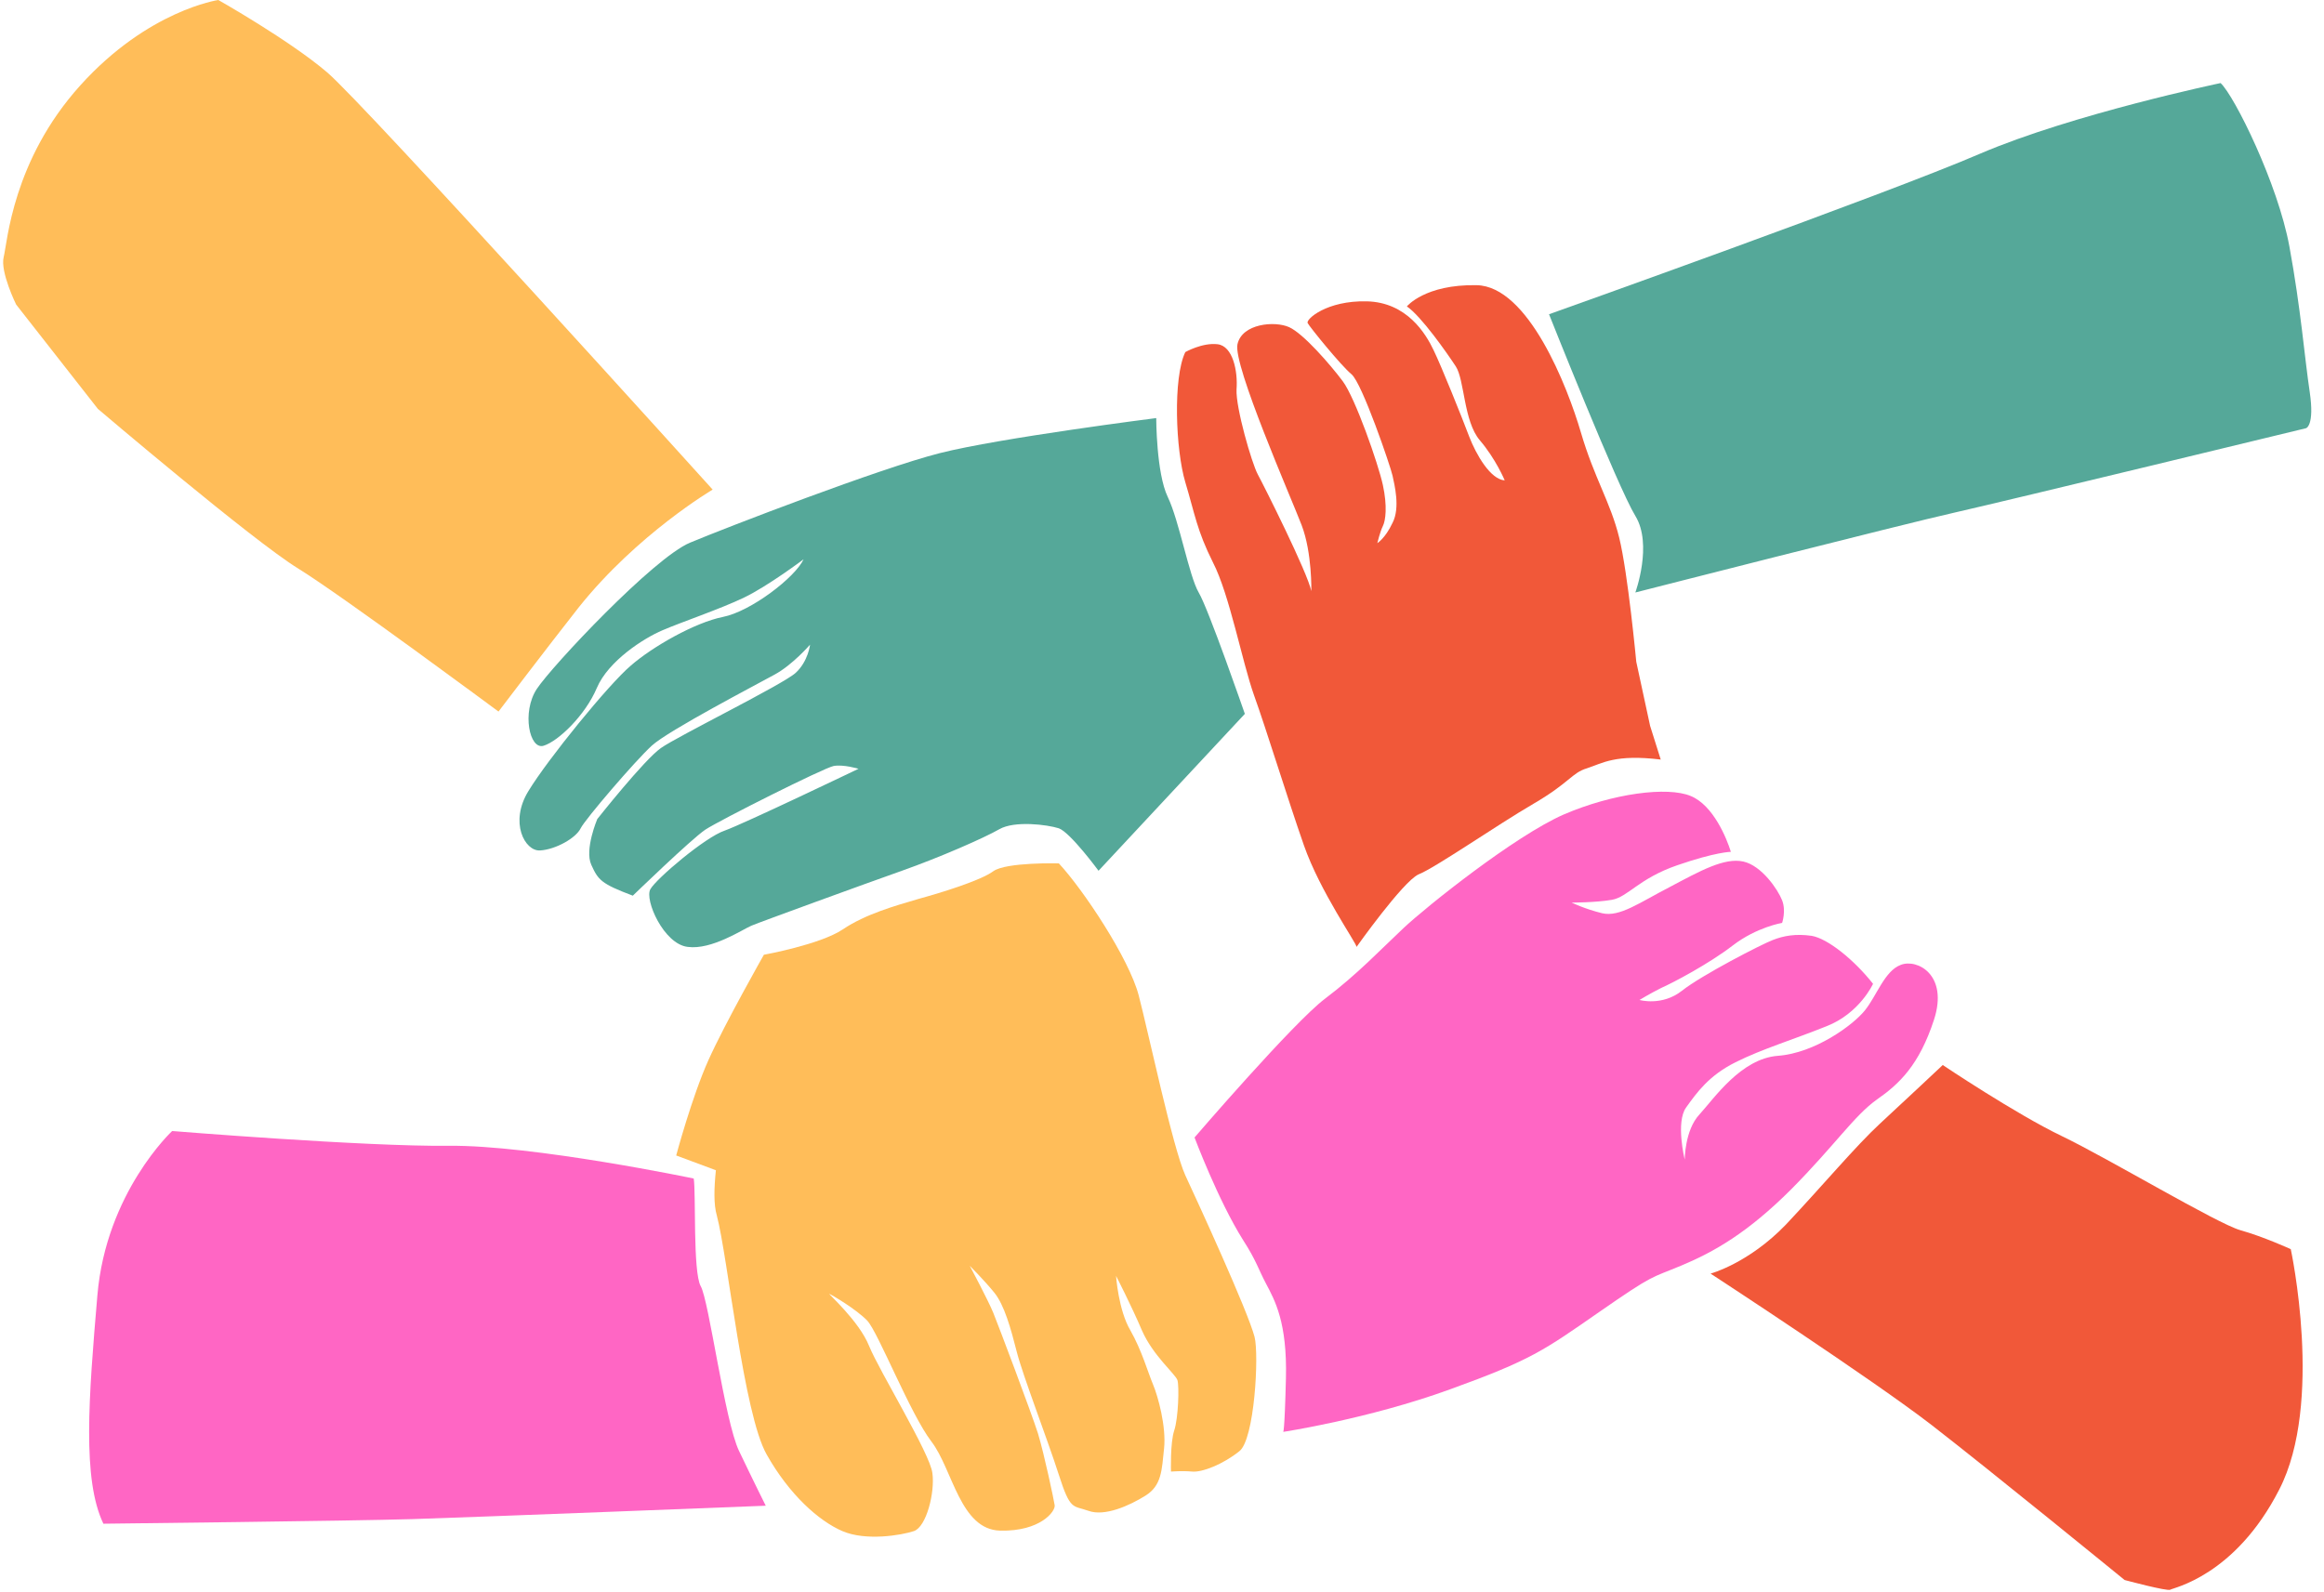 <?xml version="1.0" encoding="UTF-8" standalone="no"?><svg xmlns="http://www.w3.org/2000/svg" xmlns:xlink="http://www.w3.org/1999/xlink" fill="#000000" height="344.9" preserveAspectRatio="xMidYMid meet" version="1" viewBox="-0.7 0.0 503.5 344.9" width="503.5" zoomAndPan="magnify"><g id="change1_1"><path d="M293.2,205.2c0-0.8-7.9-12-11.4-22s-8.2-25.3-10.8-32.5c-2.6-7.3-5.3-21.8-8.9-28.8c-3.5-7-3.9-10.4-6-17.4 c-2.1-7-2.7-22.6,0-28.2c0,0,3.7-2.1,7-1.7s4.4,5.8,4.1,9.8c-0.2,3.9,3.3,16,4.6,18.4s10.8,21.3,11.6,25.3c0,0,0.2-8.3-2.1-14.3 s-14.9-34.7-13.9-39.2c1-4.5,8.1-5.1,11.2-3.7s8.9,8.1,11.6,11.7s7.7,17.9,8.7,22.5s0.6,7.7,0,8.9c-0.6,1.2-1.2,3.7-1.2,3.7 s1.7-1,3.3-4.4c1.7-3.3,0.4-8.3,0-10.2c-0.4-1.9-6.6-20.1-8.9-22c-2.3-1.9-9.1-10.3-9.5-11.1c-0.4-0.8,4.1-4.9,12.8-4.7 c8.7,0.2,12.8,7,14.5,10.6c1.7,3.5,6.2,14.7,7.7,18.7c1.5,3.9,4.6,9.3,7.7,9.5c0,0-1.9-4.6-5.4-8.7c-3.5-4.1-3.3-13.1-5.2-16 s-7.5-10.9-10.6-13c0,0,3.9-4.8,15.1-4.6s19.7,22,22.6,31.9c2.9,9.9,6.4,15.1,8.3,22.8s3.7,26.9,3.7,26.9l3,13.9l2.3,7.3 c-9.9-1.2-12.6,0.8-16,1.9c-3.3,1-3.7,3.1-11.6,7.7c-7.9,4.6-21.3,13.9-24.9,15.3C303.2,191.1,293.2,205.2,293.2,205.2z M417.9,308.9c12.9,10,41.7,33.5,41.7,33.5s9.3,2.5,9.9,2.1c0.5-0.4,14-2.9,23.6-21.7c9.7-18.8,2.5-52.1,2.5-52.1s-5.9-2.7-10.9-4.1 s-28.7-15.6-38.7-20.4c-10-4.8-25.8-15.4-25.8-15.4s-8.4,7.9-13.6,12.7c-5.2,4.8-12.4,13.4-20.4,21.9c-8.1,8.4-16.3,10.6-16.3,10.6 S405,298.9,417.9,308.9z" fill="#f15839"/></g><g id="change2_1"><path d="M258.1,246.5c0,0,21.4-24.9,28.3-30.1c6.9-5.2,12.1-10.7,17-15.3c4.9-4.6,24-19.9,34.7-24.6 c10.7-4.6,22.5-6.1,27.5-4c4.9,2,7.8,9.2,8.7,12.1c0,0-3.2,0-11.6,2.9s-10.7,6.9-14.2,7.5c-3.5,0.6-8.7,0.6-8.7,0.6s2.9,1.4,6.6,2.3 c3.8,0.9,8.1-2.3,14.7-5.7c6.6-3.5,11.8-6.4,15.9-5.5c4,0.9,7.5,6.1,8.4,8.4s0,4.9,0,4.9s-5.5,0.9-10.7,4.9c-5.2,4-13,8.1-15.5,9.2 c-2.4,1.2-4.7,2.6-4.7,2.6s4.9,1.4,9.2-2s17.3-10.1,19.7-11c2.3-0.9,4.9-1.4,8.4-0.9c3.5,0.6,9.2,5.2,13.3,10.4 c0,0-2.9,6.4-10.1,9.2c-7.2,2.9-13.9,4.9-19.7,7.8c-5.8,2.9-8.4,6.6-10.7,9.8s-0.3,11.3-0.3,11.3s0-6.4,3.2-9.8 c3.2-3.5,9-12.1,17-12.7s16.2-6.6,18.8-9.8c2.6-3.2,4.3-8.6,7.8-9.9c3.5-1.4,10.4,2.1,7.2,11.9c-3.2,9.8-7.5,13.9-12.4,17.3 c-4.9,3.5-9,9.8-18.5,19.4c-9.5,9.5-16.8,13.6-23.7,16.5s-5.8,1.7-17.9,10.1c-12.1,8.4-14.7,10.4-32.4,16.8 c-17.6,6.4-36.1,9.2-36.1,9.2s0.3,0.6,0.6-11.6c0.3-12.1-2.4-16.9-4.3-20.5c-1.7-3.2-2.1-5-5-9.5 C263.2,260.1,258.1,246.5,258.1,246.5z M96.5,248.3c-18.1,0.2-59.9-3.2-59.9-3.2s-14.3,13.3-16.2,35.6c-1.9,22.3-3.3,39.9,1.3,49.5 c0,0,53.9-0.6,67-1c13.1-0.4,76.5-2.9,76.5-2.9s-2.7-5.4-5.8-11.9c-3.1-6.5-6.5-32.6-8.3-35.7c-1.7-3.1-1-20.2-1.5-23.3 C149.7,255.4,114.6,248.1,96.5,248.3z" fill="#ff66c4"/></g><g id="change3_1"><path d="M249.8,90.6c0,0,0,11.9,2.5,17.1c2.5,5.2,4.6,17.1,6.7,20.7c2.1,3.5,10,26.3,10,26.3l-31.7,34 c0,0-6.1-8.3-8.6-9.2c-2.5-0.8-9.6-1.7-12.9,0.2c-3.3,1.9-12.9,6.1-21.1,9s-30.7,11.1-32.6,11.9c-1.9,0.8-8.6,5.3-13.8,4.6 c-5.2-0.6-9.4-10.2-8.1-12.5s11.9-11.3,16.1-12.7c4.2-1.5,29-13.4,29-13.4s-3.3-1-5.4-0.6c-2.1,0.4-24.6,11.7-27.8,13.8 c-3.1,2.1-15.7,14.3-15.7,14.3c-6.9-2.6-7.5-3.4-9-6.7c-1.5-3.3,1.3-9.9,1.3-9.9s10.2-12.9,13.8-15.4c3.5-2.5,26.5-13.8,29.2-16.3 c2.7-2.5,3.1-6.1,3.1-6.1s-3.8,4.4-7.7,6.5c-3.8,2.1-23,12.1-26.6,15.4s-14.4,15.9-15.4,17.9c-1,2.1-5.4,4.6-8.8,4.8 c-3.3,0.2-6.7-6.1-2.5-12.9c4.2-6.9,17.3-23,22.1-27.1c4.8-4.2,14-9.4,20-10.6c6.1-1.2,15.7-8.6,17.5-12.5c0,0-7.7,5.8-12.9,8.3 s-13.8,5.4-17.7,7.1c-4,1.7-11.7,6.6-14.2,12.5c-2.5,5.9-8.3,11.5-11.5,12.5c-3.1,1-4.8-7.3-1.5-12.3c3.3-5,25.3-28.4,33.2-31.7 c7.9-3.3,41.1-16.1,54.1-19.4S249.8,90.6,249.8,90.6z M423.1,111c11.9-2.7,75.8-18.2,75.8-18.2s1.9-0.5,0.8-7.9 c-1.1-7.3-1.9-17.9-4.4-31.5c-2.5-13.6-11.9-32.6-14.9-35.4c0,0-32,6.7-52.1,15.3c-20.1,8.7-93.4,34.8-93.4,34.8 s14.9,37.5,18.7,43.7s0,16.6,0,16.6S411.1,113.7,423.1,111z" fill="#55a899"/></g><g id="change4_1"><path d="M2.8,66c0,0-3.5-7.1-2.7-10.3S2,34.8,16.7,18.5S46.6,0,46.6,0S62,8.7,70.2,15.7s83.5,90.4,83.5,90.4 s-16.3,9.6-29,25.5c-7,8.9-17.4,22.6-17.4,22.6s-33.7-25-43.4-31c-9.8-6-43.4-34.6-43.4-34.6L2.8,66z M271.1,289.7 c-1.5-5.7-12.3-29.2-15-35c-2.7-5.9-8-31-10.1-39c-2.1-8-12-22.9-17.3-28.6c0,0-11.4-0.3-14.2,1.7c-2.7,2-11.1,4.6-16.2,6 c-5.1,1.5-11.5,3.3-16.4,6.6c-4.9,3.3-17.1,5.5-17.1,5.5s-8.4,14.8-12,22.8c-3.6,8-7,20.7-7,20.7l8.6,3.2c-0.4,3.9-0.5,7.4,0.2,9.8 c2.4,9.1,5.8,43,10.8,51.8c4.9,8.7,11.3,14.4,16.4,16.6c5.1,2.2,12.8,0.9,15.5,0c2.7-0.9,4.6-8.4,4-12.6 c-0.5-4.2-11.5-22.1-13.7-27.5c-2.2-5.5-9.1-11.5-8.6-11.3c0.5,0.2,5.8,3.3,8.2,5.8c2.4,2.6,9.3,20.2,13.9,26.2 c4.6,6,6.2,19.1,14.9,19.3c8.7,0.2,12-4.2,11.8-5.5c-0.2-1.3-2.2-10.8-3.6-15.5c-1.5-4.7-8.6-23.5-9.7-26.2 c-1.1-2.7-5.1-10.2-5.1-10.2s3.1,3.1,5.3,5.8c2.2,2.7,3.6,7.8,4.9,12.9c1.3,5.1,6.6,18.8,9.1,26.6s3,6.6,6.4,7.8 c3.5,1.3,8.9-1.1,12.4-3.3c3.5-2.2,3.5-5.5,4-10.2c0.5-4.7-1.3-11.3-2.4-13.9c-1.1-2.6-2.4-7.3-4.9-11.7c-2.6-4.4-3.1-11.8-3.1-11.8 s3.3,6.4,5.6,11.8c2.4,5.5,7.3,9.5,7.7,10.8c0.4,1.3,0.2,8.2-0.7,10.9c-0.9,2.7-0.7,8.9-0.7,8.9s2.4-0.2,4.6,0 c2.2,0.2,6.7-1.6,10.2-4.4C271.1,312,272.1,293.6,271.1,289.7z" fill="#ffbd59"/></g></svg>